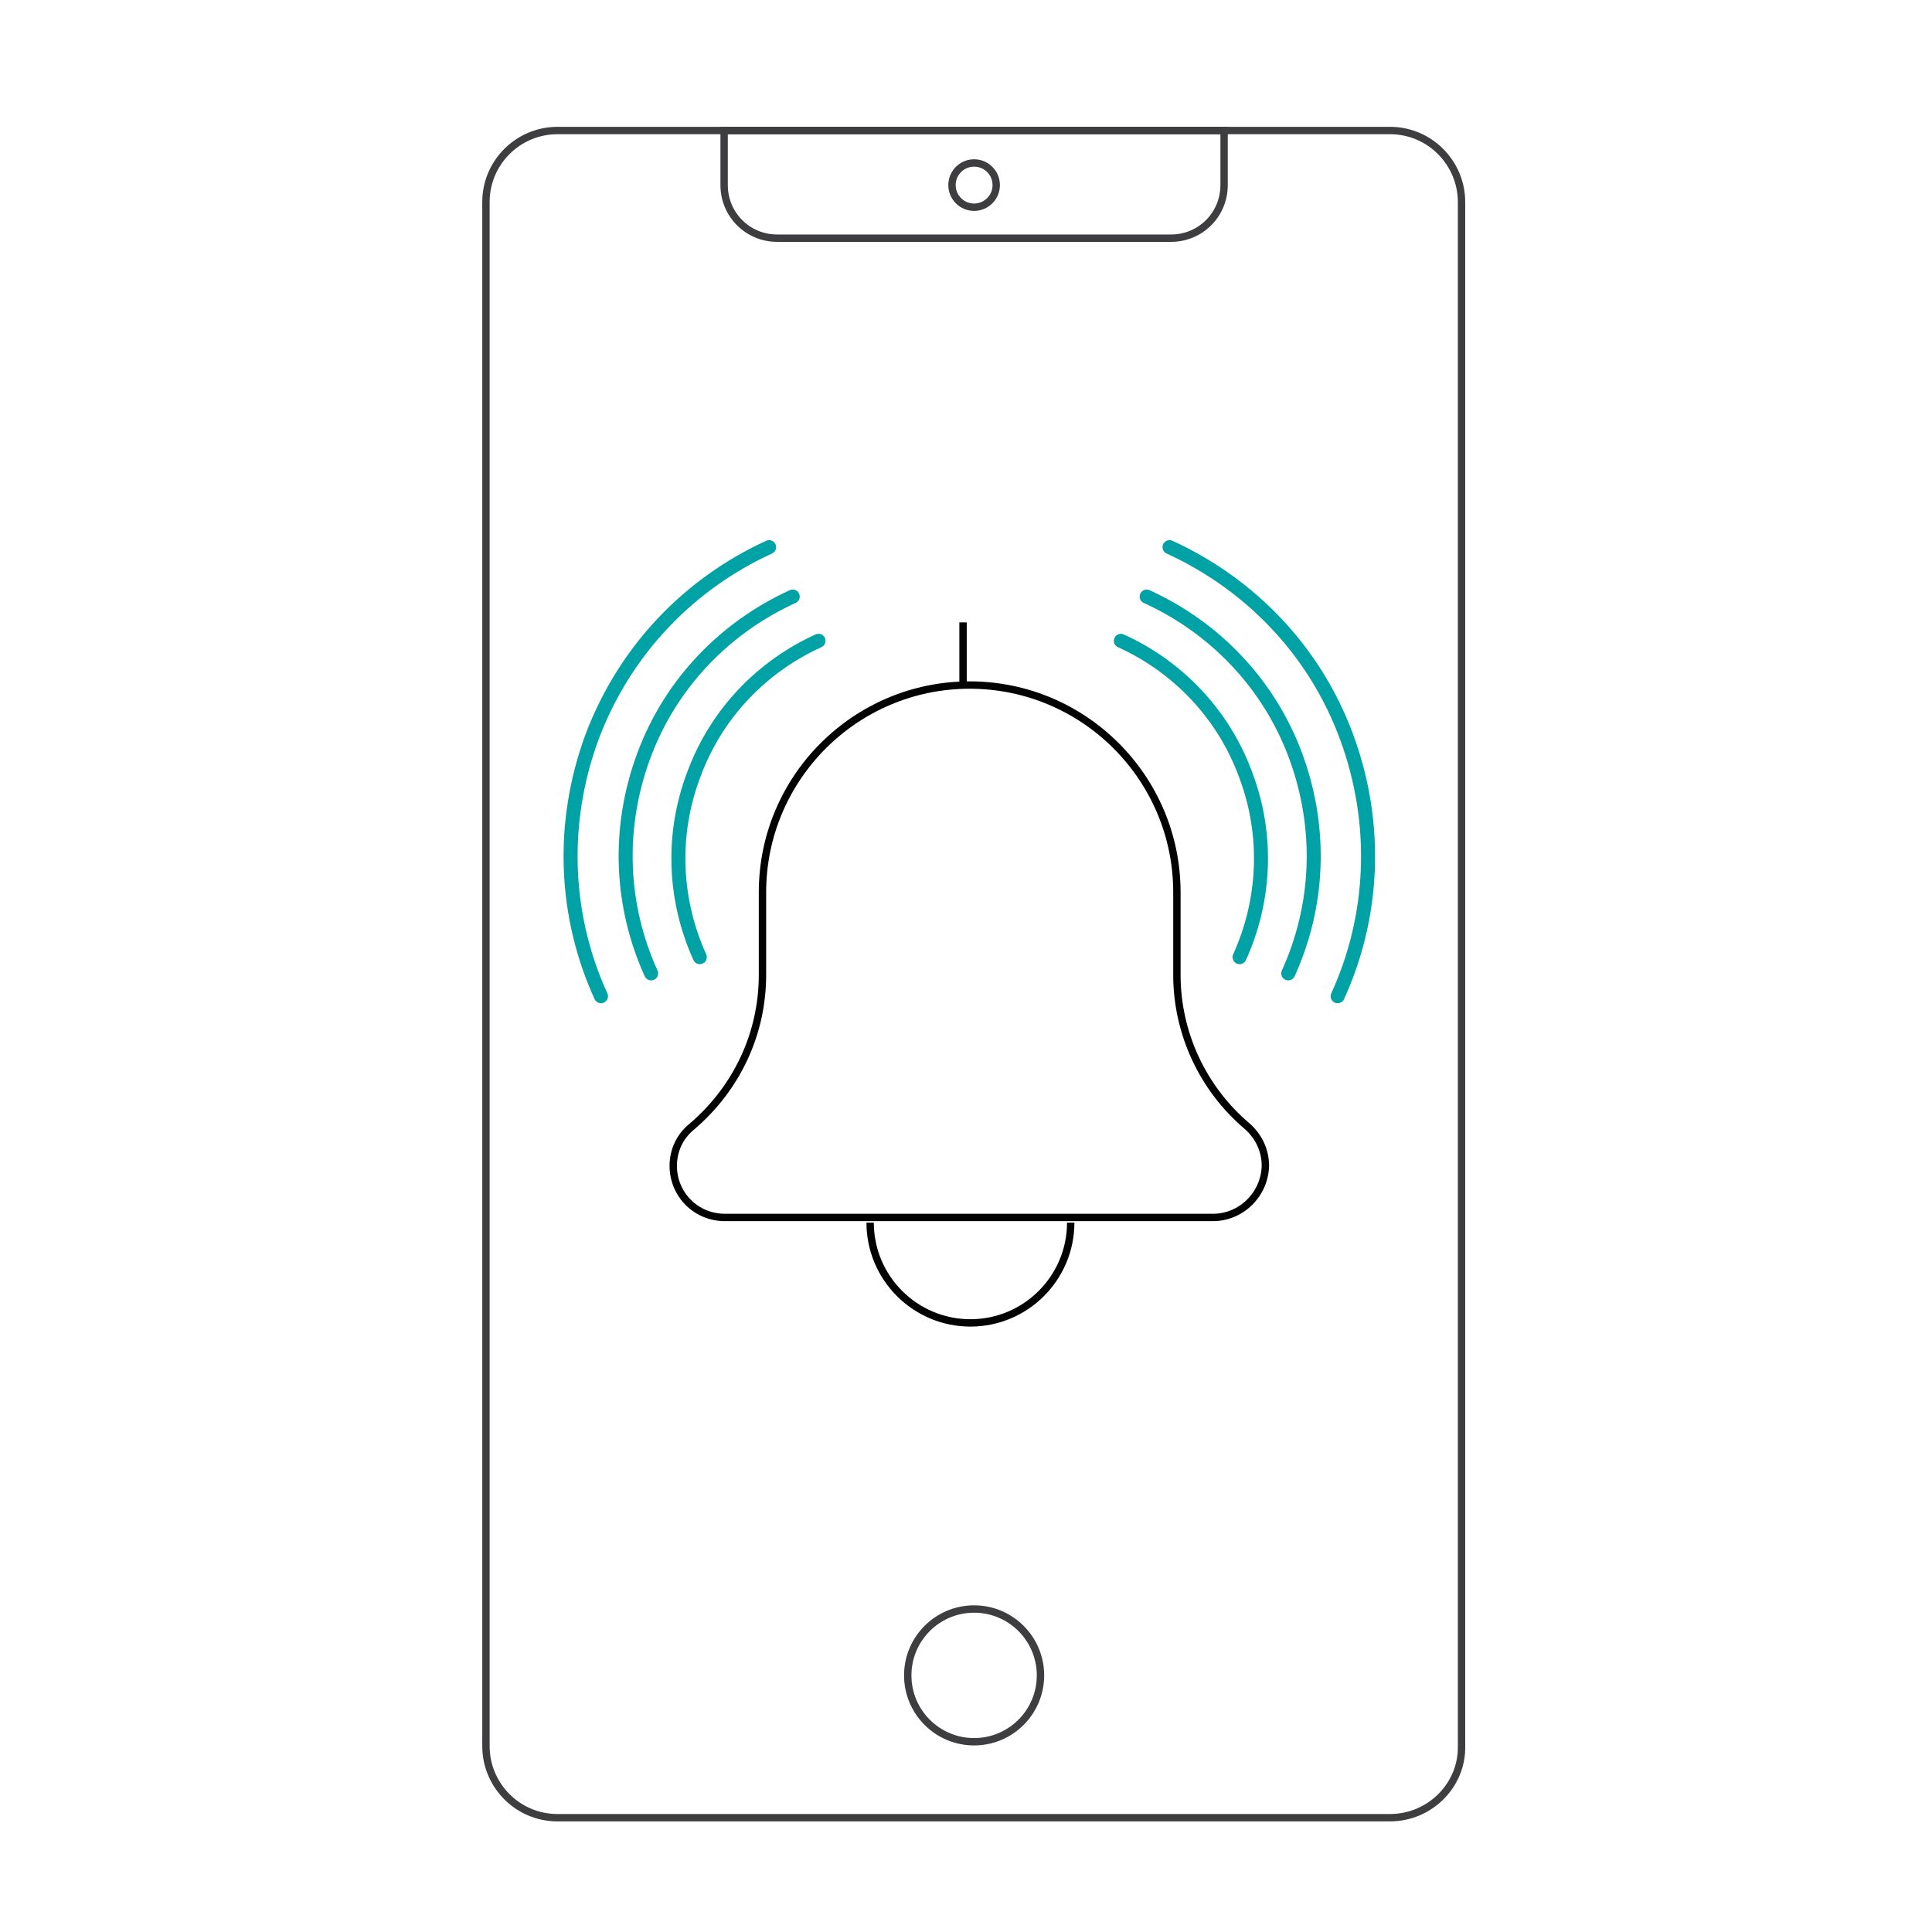 <?xml version="1.0" encoding="utf-8"?>
<!-- Generator: Adobe Illustrator 25.1.0, SVG Export Plug-In . SVG Version: 6.00 Build 0)  -->
<svg version="1.1" id="Livello_1" xmlns="http://www.w3.org/2000/svg" xmlns:xlink="http://www.w3.org/1999/xlink" x="0px" y="0px"
	 viewBox="0 0 262 262" style="enable-background:new 0 0 262 262;" xml:space="preserve">
<style type="text/css">
	.st0{fill:none;stroke:#3E3D40;stroke-miterlimit:10;}
	.st1{fill:none;stroke:#00A2A5;stroke-width:1.9;stroke-linecap:round;stroke-miterlimit:10;}
	.st2{fill:none;stroke:#020202;stroke-miterlimit:10;}
</style>
<path class="st0" d="M188.5,246.5H75.6c-5.4,0-9.7-4.4-9.7-9.7V27.4c0-5.4,4.4-9.7,9.7-9.7h112.9c5.4,0,9.7,4.4,9.7,9.7v209.4
	C198.3,242.1,193.9,246.5,188.5,246.5z"/>
<path class="st0" d="M158.8,32.3h-53.4c-4,0-7.2-3.2-7.2-7.2v-7.4H166v7.4C166,29.1,162.8,32.3,158.8,32.3z"/>
<circle class="st0" cx="132.1" cy="25.1" r="3"/>
<circle class="st0" cx="132.1" cy="227.2" r="9"/>
<path class="st1" d="M81.5,135.1c-4.9-10.7-5.6-23.3-1.2-35.2c4.5-11.9,13.3-20.8,24-25.7"/>
<path class="st1" d="M88.3,132c-4.1-9-4.7-19.5-1-29.5c3.7-10,11.2-17.5,20.2-21.6"/>
<path class="st1" d="M94.9,129.8c-3.4-7.5-4-16.4-0.8-24.8c3.1-8.4,9.4-14.7,16.9-18.1"/>
<path class="st1" d="M181.4,135.1c4.9-10.7,5.6-23.3,1.2-35.2s-13.3-20.8-24-25.7"/>
<path class="st1" d="M174.7,132c4.1-9,4.7-19.5,1-29.5c-3.7-10-11.2-17.5-20.2-21.6"/>
<path class="st1" d="M168.1,129.8c3.4-7.5,4-16.4,0.8-24.8c-3.1-8.4-9.4-14.7-16.9-18.1"/>
<path class="st2" d="M164.5,165.1H98.3c-3.9,0-7-3.1-7-7c0-2.1,0.9-4,2.5-5.3c6.1-5.2,9.6-12.6,9.6-20.6V121
	c0-15.5,12.6-28.1,28.1-28.1c15.5,0,28.1,12.6,28.1,28.1v11.2c0,7.9,3.5,15.4,9.5,20.5c1.6,1.4,2.5,3.3,2.5,5.4
	C171.5,162,168.3,165.1,164.5,165.1z"/>
<path class="st2" d="M145.2,165.8c0,7.5-6.1,13.6-13.6,13.6c-7.5,0-13.6-6.1-13.6-13.6"/>
<line class="st2" x1="130.6" y1="84.4" x2="130.6" y2="92.9"/>
</svg>
